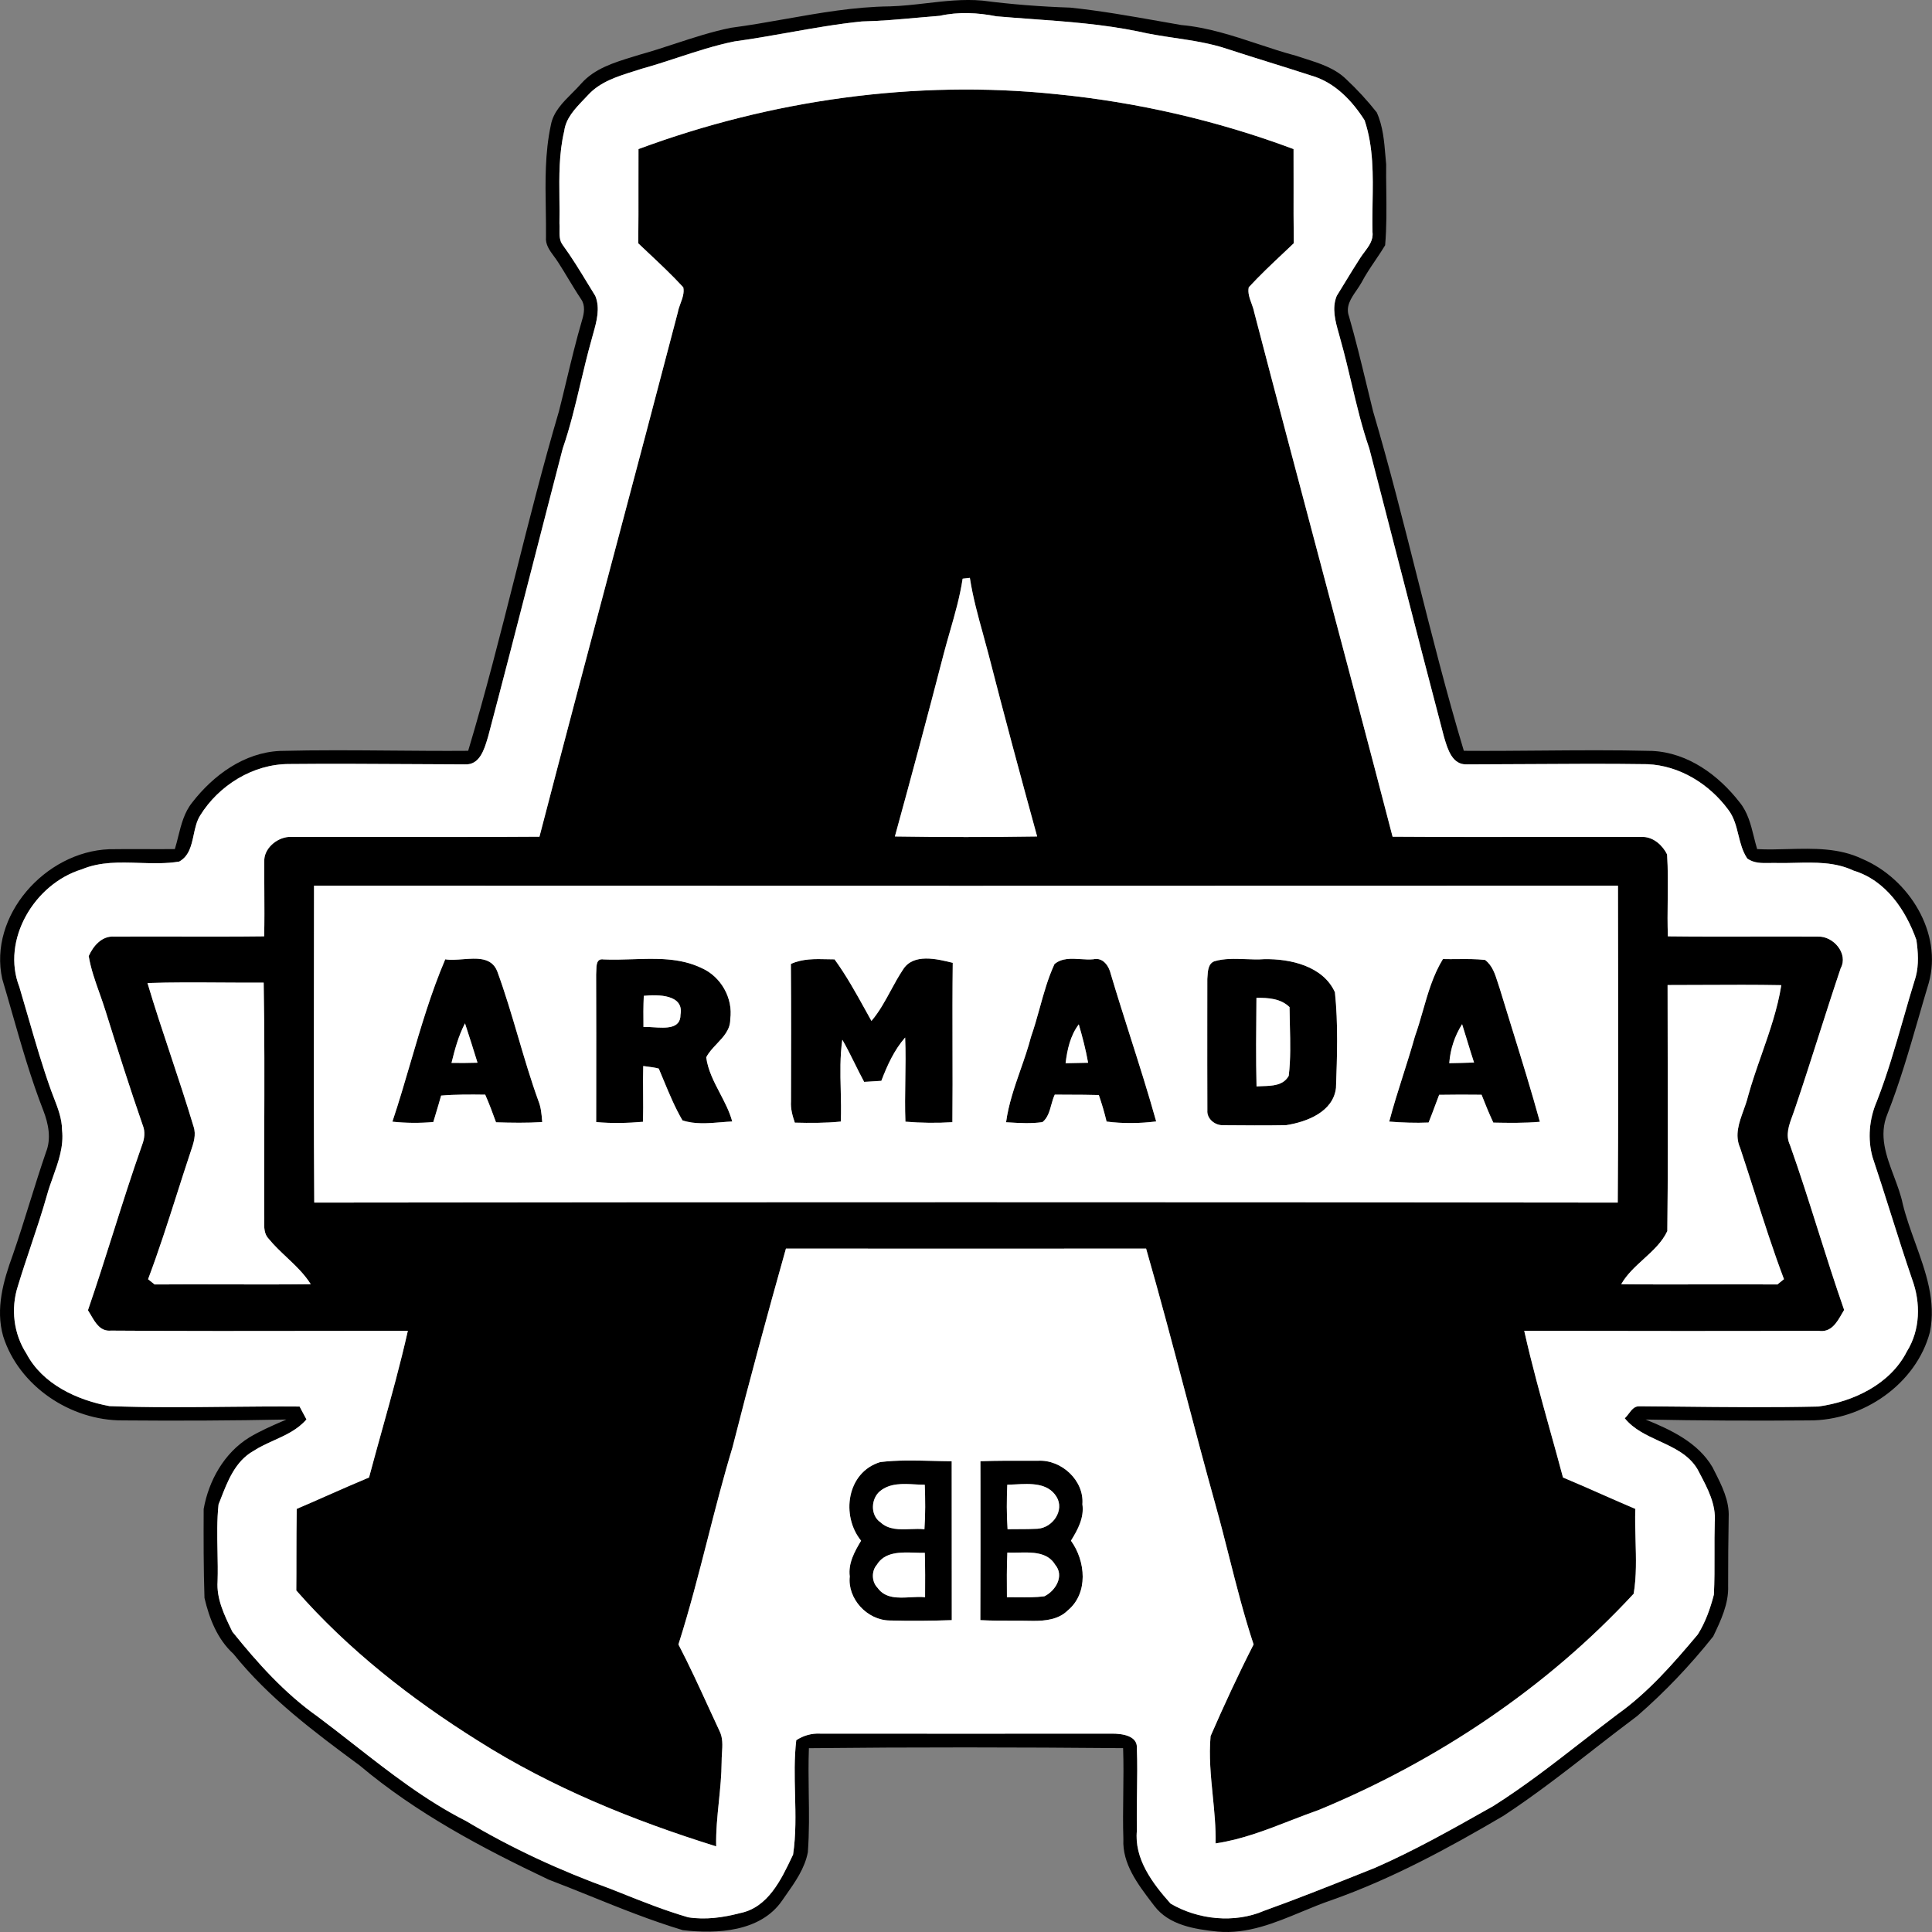 <svg width="50" height="50" viewBox="0 0 50 50" fill="none" xmlns="http://www.w3.org/2000/svg">
<rect x="0" y="0" width="50" height="50" fill="#808080" stroke="none"/>
<path fill-rule="evenodd" clip-rule="evenodd" d="M23.969 0.084C23.655 0.12 23.342 0.156 23.027 0.165C22.114 0.175 21.218 0.334 20.323 0.492C19.854 0.575 19.386 0.658 18.916 0.719C18.426 0.818 17.952 0.973 17.479 1.128C17.174 1.228 16.87 1.328 16.562 1.413C16.504 1.431 16.445 1.449 16.387 1.467L16.387 1.467C15.897 1.617 15.387 1.772 15.041 2.164C14.968 2.248 14.886 2.33 14.803 2.413C14.563 2.653 14.318 2.898 14.256 3.237C14.101 3.958 14.113 4.693 14.125 5.426V5.426C14.129 5.661 14.132 5.896 14.13 6.13C14.11 6.328 14.225 6.483 14.338 6.635L14.338 6.635C14.377 6.688 14.415 6.74 14.448 6.793C14.538 6.932 14.624 7.074 14.709 7.216C14.817 7.394 14.925 7.573 15.041 7.746C15.151 7.905 15.118 8.108 15.065 8.28C14.911 8.804 14.784 9.335 14.656 9.866C14.594 10.126 14.531 10.386 14.465 10.645C14.05 12.054 13.69 13.479 13.331 14.904L13.331 14.904C12.948 16.419 12.566 17.934 12.116 19.431C11.46 19.436 10.804 19.431 10.147 19.425H10.147H10.147H10.146H10.146H10.146H10.146H10.146H10.146C9.178 19.417 8.211 19.409 7.244 19.434C6.315 19.477 5.521 20.064 4.976 20.766C4.769 21.022 4.69 21.337 4.612 21.65C4.585 21.759 4.558 21.868 4.525 21.974C4.265 21.977 4.004 21.976 3.744 21.975H3.743C3.437 21.974 3.13 21.973 2.823 21.978C1.162 22.045 -0.302 23.706 0.058 25.335C0.143 25.62 0.225 25.907 0.307 26.194C0.553 27.054 0.799 27.914 1.125 28.75C1.254 29.087 1.33 29.468 1.191 29.816C1.043 30.247 0.907 30.682 0.771 31.117L0.771 31.117L0.771 31.117C0.63 31.571 0.488 32.025 0.332 32.475C0.087 33.145 -0.12 33.87 0.081 34.579C0.485 35.865 1.82 36.77 3.182 36.76C4.591 36.772 6.002 36.766 7.412 36.737L7.33 36.773C7.029 36.903 6.728 37.035 6.448 37.203C5.797 37.607 5.4 38.324 5.271 39.053C5.268 39.819 5.267 40.587 5.292 41.354C5.416 41.887 5.624 42.421 6.041 42.802C6.956 43.943 8.137 44.826 9.311 45.692C10.77 46.921 12.473 47.826 14.196 48.643C14.555 48.78 14.911 48.923 15.268 49.067L15.268 49.067L15.268 49.067C16.059 49.387 16.852 49.706 17.67 49.952C18.561 50.057 19.684 49.993 20.238 49.191C20.27 49.144 20.303 49.097 20.336 49.05L20.337 49.049L20.338 49.048C20.58 48.704 20.828 48.352 20.907 47.936C20.945 47.425 20.938 46.914 20.93 46.403C20.925 46.016 20.92 45.63 20.934 45.243C23.643 45.214 26.356 45.218 29.066 45.242C29.08 45.638 29.075 46.034 29.07 46.43V46.431C29.065 46.82 29.06 47.21 29.073 47.6C29.042 48.232 29.445 48.761 29.813 49.245L29.872 49.322C30.252 49.826 30.92 49.928 31.512 49.99C32.285 50.059 32.992 49.765 33.693 49.474C33.949 49.368 34.204 49.262 34.461 49.175C36.026 48.622 37.485 47.831 38.908 46.994C39.714 46.465 40.473 45.875 41.233 45.284L41.233 45.283L41.233 45.283C41.61 44.99 41.988 44.696 42.371 44.41C43.089 43.786 43.747 43.093 44.337 42.351C44.534 41.942 44.741 41.506 44.724 41.043C44.723 40.452 44.728 39.86 44.738 39.27C44.76 38.839 44.56 38.446 44.369 38.07C44.352 38.036 44.335 38.003 44.318 37.969C43.945 37.335 43.251 37.006 42.588 36.737C43.999 36.766 45.409 36.772 46.819 36.76C48.214 36.77 49.593 35.815 49.946 34.475C50.11 33.671 49.837 32.915 49.566 32.162L49.566 32.162C49.446 31.829 49.326 31.497 49.244 31.162C49.195 30.923 49.105 30.685 49.016 30.446C48.817 29.916 48.617 29.382 48.846 28.831C49.167 28.017 49.409 27.178 49.652 26.34C49.739 26.039 49.826 25.738 49.916 25.439C50.278 24.148 49.408 22.743 48.196 22.229C47.593 21.94 46.933 21.957 46.276 21.974H46.276H46.276H46.276H46.276H46.276H46.276H46.276H46.276C46.007 21.982 45.739 21.989 45.475 21.975C45.443 21.869 45.416 21.761 45.389 21.652L45.389 21.652C45.311 21.339 45.232 21.022 45.023 20.766C44.479 20.064 43.686 19.477 42.757 19.434C41.79 19.409 40.823 19.417 39.855 19.425H39.855H39.855H39.855H39.855H39.855H39.855H39.855H39.854C39.198 19.431 38.541 19.436 37.884 19.431C37.434 17.933 37.052 16.417 36.669 14.901C36.31 13.477 35.951 12.053 35.535 10.644C35.476 10.405 35.418 10.165 35.36 9.926L35.36 9.926L35.36 9.926L35.36 9.926L35.36 9.925L35.36 9.925L35.36 9.925L35.36 9.925L35.36 9.925L35.36 9.925C35.219 9.345 35.079 8.765 34.913 8.191C34.817 7.934 34.964 7.72 35.107 7.513C35.153 7.445 35.2 7.378 35.237 7.31C35.343 7.108 35.471 6.919 35.599 6.73C35.684 6.604 35.769 6.478 35.847 6.348C35.888 5.877 35.882 5.403 35.877 4.929V4.929V4.929V4.929V4.929V4.929V4.929V4.929V4.929V4.929V4.929V4.929V4.928V4.928V4.928V4.928V4.928C35.874 4.703 35.871 4.477 35.874 4.252C35.867 4.182 35.861 4.111 35.855 4.04L35.855 4.039V4.039C35.823 3.654 35.79 3.262 35.63 2.909C35.388 2.603 35.123 2.315 34.837 2.048C34.545 1.763 34.15 1.638 33.764 1.515L33.764 1.515L33.764 1.515C33.688 1.491 33.612 1.467 33.538 1.442C33.206 1.354 32.879 1.246 32.552 1.137C31.904 0.923 31.256 0.709 30.572 0.648C30.388 0.616 30.205 0.584 30.021 0.551C29.249 0.415 28.478 0.278 27.698 0.197C26.936 0.172 26.174 0.113 25.419 0.015C24.933 -0.028 24.451 0.028 23.969 0.084ZM23.736 0.459L23.736 0.459C23.932 0.442 24.127 0.424 24.323 0.409C24.805 0.301 25.305 0.327 25.787 0.422C26.089 0.448 26.391 0.47 26.692 0.492C27.621 0.559 28.548 0.627 29.462 0.815C29.769 0.887 30.081 0.933 30.392 0.98C30.854 1.049 31.315 1.117 31.759 1.266C32.121 1.385 32.485 1.498 32.849 1.612L32.849 1.612C33.212 1.725 33.576 1.839 33.938 1.957C34.542 2.128 34.995 2.608 35.316 3.114C35.547 3.804 35.534 4.531 35.522 5.252C35.518 5.505 35.514 5.757 35.52 6.007C35.546 6.21 35.428 6.368 35.312 6.523C35.274 6.573 35.236 6.623 35.204 6.674C35.071 6.879 34.943 7.089 34.815 7.298C34.742 7.419 34.668 7.539 34.593 7.659C34.464 7.977 34.559 8.316 34.65 8.637L34.65 8.637L34.65 8.637C34.665 8.693 34.681 8.748 34.695 8.802C34.799 9.17 34.887 9.541 34.975 9.912L34.975 9.912L34.975 9.912C35.11 10.482 35.245 11.053 35.437 11.608C35.707 12.643 35.974 13.68 36.24 14.716L36.24 14.717L36.241 14.717L36.241 14.717L36.241 14.717L36.241 14.717L36.241 14.718L36.241 14.718L36.241 14.719L36.242 14.72C36.613 16.166 36.985 17.613 37.367 19.057L37.38 19.102C37.467 19.394 37.587 19.798 37.962 19.782C38.488 19.781 39.015 19.778 39.542 19.775H39.542C40.571 19.768 41.601 19.762 42.63 19.777C43.471 19.811 44.24 20.295 44.724 20.952C44.875 21.145 44.932 21.378 44.99 21.61C45.043 21.823 45.095 22.035 45.219 22.218C45.388 22.342 45.594 22.338 45.797 22.335C45.856 22.333 45.916 22.332 45.974 22.334C46.134 22.338 46.296 22.334 46.459 22.33C46.974 22.318 47.495 22.306 47.969 22.531C48.807 22.784 49.321 23.553 49.596 24.326C49.641 24.64 49.661 24.967 49.58 25.277C49.467 25.638 49.362 26.002 49.258 26.366C49.05 27.087 48.843 27.808 48.57 28.508C48.375 28.959 48.329 29.478 48.462 29.951C48.624 30.432 48.777 30.915 48.93 31.398L48.93 31.398C49.112 31.973 49.294 32.547 49.489 33.117C49.711 33.72 49.697 34.42 49.349 34.976C48.924 35.819 47.971 36.276 47.057 36.401C45.854 36.428 44.65 36.416 43.447 36.403L43.447 36.403L43.446 36.403L43.445 36.403L43.444 36.403L43.443 36.403L43.443 36.403C43.101 36.4 42.759 36.396 42.417 36.394C42.296 36.394 42.224 36.489 42.154 36.582C42.12 36.627 42.086 36.671 42.048 36.704C42.278 36.989 42.612 37.143 42.944 37.296C43.325 37.472 43.705 37.647 43.928 38.018C43.947 38.053 43.965 38.089 43.984 38.124C44.193 38.519 44.413 38.933 44.378 39.39C44.369 39.666 44.37 39.941 44.371 40.217C44.372 40.569 44.373 40.92 44.355 41.27C44.263 41.627 44.136 41.986 43.939 42.299C43.308 43.051 42.655 43.802 41.846 44.376C41.547 44.602 41.251 44.832 40.955 45.062L40.955 45.062C40.202 45.648 39.449 46.233 38.64 46.744L38.506 46.819C37.551 47.358 36.595 47.897 35.588 48.338L35.207 48.49L35.207 48.49C34.38 48.82 33.554 49.149 32.717 49.45C31.949 49.782 31.005 49.683 30.295 49.265C29.827 48.743 29.346 48.103 29.423 47.369C29.416 47.045 29.421 46.72 29.425 46.396C29.431 46.014 29.437 45.631 29.422 45.249C29.447 44.913 29.029 44.866 28.777 44.866C26.259 44.869 23.742 44.868 21.224 44.866C21.006 44.855 20.787 44.916 20.607 45.037C20.553 45.502 20.564 45.973 20.576 46.443C20.589 46.964 20.601 47.483 20.525 47.996L20.5 48.049C20.217 48.646 19.873 49.371 19.149 49.512C18.714 49.626 18.259 49.69 17.811 49.62C17.211 49.446 16.63 49.214 16.051 48.983L16.051 48.983L16.049 48.982L16.047 48.981C15.965 48.949 15.883 48.916 15.802 48.884C14.502 48.414 13.242 47.834 12.06 47.127C11.009 46.594 10.085 45.872 9.163 45.151L9.163 45.151L9.163 45.151L9.163 45.151C8.851 44.907 8.539 44.663 8.222 44.426C7.366 43.822 6.662 43.036 6.013 42.228L5.995 42.192C5.803 41.794 5.6 41.373 5.631 40.922C5.64 40.664 5.634 40.405 5.629 40.145C5.621 39.741 5.613 39.336 5.656 38.934C5.674 38.89 5.691 38.845 5.709 38.8C5.891 38.328 6.088 37.819 6.553 37.554C6.719 37.446 6.903 37.362 7.086 37.279L7.086 37.279C7.397 37.138 7.706 36.997 7.931 36.734L7.842 36.568L7.753 36.401C7.132 36.396 6.512 36.402 5.891 36.408L5.89 36.408H5.89H5.89H5.89H5.89H5.89H5.89H5.89H5.89C4.87 36.419 3.851 36.429 2.833 36.39C1.983 36.232 1.098 35.818 0.685 35.033C0.35 34.518 0.275 33.864 0.462 33.285C0.567 32.937 0.683 32.591 0.799 32.245L0.799 32.245C0.945 31.808 1.091 31.372 1.215 30.93C1.259 30.771 1.315 30.615 1.372 30.457C1.512 30.063 1.654 29.667 1.606 29.243C1.604 28.953 1.5 28.685 1.397 28.418L1.397 28.418C1.374 28.359 1.351 28.299 1.329 28.24C1.102 27.613 0.918 26.974 0.733 26.335C0.656 26.07 0.58 25.806 0.501 25.542C0.026 24.329 0.888 22.873 2.118 22.498C2.592 22.299 3.1 22.315 3.609 22.332C3.955 22.343 4.302 22.354 4.639 22.297C4.895 22.154 4.954 21.88 5.013 21.604C5.051 21.426 5.089 21.248 5.181 21.103C5.661 20.328 6.546 19.772 7.483 19.773C8.518 19.763 9.553 19.769 10.588 19.775H10.588H10.588H10.589H10.589H10.589H10.589H10.589H10.589H10.59H10.59H10.59H10.59H10.591H10.591H10.591H10.591C11.074 19.778 11.556 19.781 12.039 19.782C12.411 19.799 12.531 19.4 12.618 19.108L12.634 19.057C13.021 17.594 13.398 16.128 13.775 14.662C14.037 13.644 14.298 12.626 14.563 11.609C14.754 11.054 14.89 10.484 15.025 9.914L15.025 9.914L15.025 9.914L15.025 9.914L15.025 9.914L15.025 9.914L15.025 9.914L15.025 9.914L15.025 9.914C15.114 9.542 15.202 9.17 15.306 8.802C15.32 8.749 15.335 8.694 15.35 8.639C15.441 8.317 15.536 7.978 15.407 7.659C15.339 7.549 15.271 7.439 15.204 7.328L15.204 7.328C15 6.994 14.796 6.66 14.566 6.343C14.476 6.228 14.478 6.084 14.481 5.942C14.482 5.888 14.483 5.834 14.478 5.782C14.483 5.57 14.48 5.357 14.478 5.144V5.144C14.471 4.557 14.465 3.968 14.601 3.393C14.644 3.061 14.879 2.816 15.104 2.58L15.104 2.58C15.143 2.539 15.182 2.498 15.22 2.458C15.533 2.116 15.981 1.976 16.415 1.84L16.416 1.84C16.48 1.82 16.545 1.8 16.609 1.779C16.92 1.693 17.227 1.593 17.534 1.492C18.019 1.333 18.504 1.174 19.005 1.072C19.475 1.008 19.942 0.926 20.409 0.843C21.039 0.731 21.669 0.619 22.306 0.555C22.784 0.545 23.26 0.502 23.736 0.459ZM27.335 2.437C23.685 2.058 19.953 2.587 16.524 3.858C16.522 4.17 16.523 4.483 16.523 4.796C16.524 5.296 16.524 5.796 16.518 6.297C16.602 6.376 16.686 6.455 16.77 6.535C17.081 6.828 17.393 7.121 17.683 7.435C17.713 7.575 17.663 7.712 17.613 7.849C17.584 7.927 17.556 8.004 17.542 8.082C16.994 10.179 16.438 12.273 15.882 14.368L15.882 14.368L15.882 14.369L15.882 14.37C15.237 16.797 14.593 19.224 13.961 21.654C12.595 21.663 11.23 21.662 9.864 21.66H9.864H9.864H9.864H9.864H9.864H9.864H9.864H9.863C9.066 21.659 8.269 21.658 7.472 21.66C7.155 21.682 6.821 21.969 6.84 22.299C6.838 22.557 6.839 22.815 6.841 23.073C6.843 23.459 6.846 23.846 6.836 24.232C6.109 24.241 5.381 24.239 4.653 24.238H4.653H4.653H4.653H4.653H4.653H4.653H4.653H4.653C4.087 24.237 3.521 24.236 2.955 24.239C2.638 24.215 2.411 24.483 2.296 24.743C2.35 25.071 2.462 25.385 2.573 25.699C2.627 25.851 2.681 26.003 2.729 26.156C3.038 27.147 3.353 28.137 3.693 29.12C3.762 29.285 3.741 29.468 3.677 29.632C3.41 30.386 3.169 31.148 2.927 31.91L2.927 31.91C2.716 32.578 2.504 33.246 2.276 33.909C2.302 33.949 2.328 33.993 2.353 34.037L2.354 34.037L2.354 34.037C2.472 34.241 2.601 34.463 2.875 34.436C4.73 34.45 6.586 34.447 8.442 34.444C9.146 34.442 9.851 34.441 10.555 34.441C10.362 35.302 10.125 36.154 9.888 37.007C9.774 37.417 9.66 37.827 9.551 38.237C9.194 38.386 8.84 38.542 8.487 38.698L8.487 38.698L8.486 38.698L8.486 38.698L8.486 38.698L8.486 38.698L8.486 38.698L8.486 38.698L8.486 38.698L8.486 38.698L8.486 38.698L8.486 38.698C8.218 38.817 7.949 38.935 7.679 39.05C7.672 39.468 7.672 39.885 7.671 40.301C7.671 40.588 7.671 40.875 7.668 41.161C9.007 42.689 10.64 43.968 12.371 45.051C14.274 46.258 16.38 47.113 18.534 47.784C18.526 47.393 18.565 47.006 18.604 46.619C18.639 46.281 18.673 45.943 18.675 45.603C18.674 45.528 18.68 45.451 18.685 45.374C18.698 45.173 18.712 44.971 18.616 44.787C18.523 44.59 18.432 44.391 18.341 44.192C18.089 43.643 17.837 43.094 17.558 42.558C17.845 41.657 18.079 40.742 18.314 39.826L18.314 39.826C18.517 39.032 18.72 38.239 18.958 37.454C19.394 35.734 19.859 34.021 20.34 32.313C23.446 32.316 26.554 32.316 29.661 32.313C30.015 33.543 30.342 34.779 30.669 36.016L30.669 36.016C30.925 36.988 31.182 37.959 31.452 38.928C31.577 39.375 31.692 39.825 31.806 40.275L31.806 40.275C32 41.041 32.194 41.807 32.443 42.558C32.046 43.336 31.679 44.13 31.33 44.93C31.284 45.446 31.335 45.959 31.386 46.474C31.427 46.884 31.468 47.295 31.459 47.707C32.132 47.609 32.766 47.362 33.398 47.116L33.398 47.116L33.398 47.116C33.642 47.022 33.885 46.927 34.131 46.841C37.207 45.568 40.034 43.674 42.279 41.246C42.355 40.799 42.341 40.326 42.328 39.855V39.855V39.855V39.855V39.855V39.854V39.854V39.854V39.854C42.32 39.584 42.313 39.315 42.322 39.05C42.05 38.935 41.78 38.816 41.51 38.697L41.51 38.697L41.51 38.696L41.51 38.696L41.51 38.696L41.51 38.696L41.509 38.696L41.509 38.696L41.508 38.696C41.156 38.54 40.804 38.385 40.45 38.237C40.342 37.83 40.228 37.423 40.115 37.017C39.877 36.161 39.64 35.305 39.447 34.441L39.953 34.442C42.322 34.446 44.691 34.45 47.06 34.441C47.385 34.493 47.534 34.233 47.67 33.996C47.689 33.964 47.708 33.931 47.726 33.901C47.486 33.216 47.268 32.525 47.049 31.834C46.816 31.097 46.583 30.36 46.324 29.632C46.202 29.375 46.299 29.115 46.392 28.864L46.392 28.864C46.417 28.797 46.441 28.73 46.461 28.665C46.671 28.048 46.869 27.428 47.067 26.807L47.068 26.806C47.254 26.223 47.441 25.639 47.636 25.058C47.842 24.683 47.448 24.221 47.046 24.239C46.48 24.236 45.913 24.237 45.347 24.238C44.62 24.239 43.892 24.241 43.164 24.232C43.153 23.916 43.156 23.6 43.16 23.283V23.283V23.283V23.283V23.283V23.283V23.283V23.283V23.283V23.282C43.164 22.892 43.169 22.501 43.144 22.112C43.029 21.88 42.799 21.669 42.527 21.66C41.731 21.658 40.934 21.659 40.137 21.66C38.771 21.662 37.406 21.663 36.04 21.654C35.418 19.261 34.783 16.872 34.149 14.483L34.148 14.479L34.148 14.478L34.148 14.478L34.147 14.477L34.147 14.476L34.147 14.476L34.147 14.475L34.147 14.474L34.146 14.473C33.581 12.344 33.015 10.214 32.459 8.082C32.444 8.005 32.417 7.929 32.389 7.853C32.339 7.715 32.288 7.577 32.317 7.435C32.603 7.125 32.911 6.835 33.218 6.546L33.218 6.546L33.219 6.545L33.219 6.545L33.219 6.545L33.219 6.545C33.307 6.462 33.395 6.379 33.483 6.295C33.476 5.796 33.477 5.296 33.478 4.796C33.478 4.483 33.478 4.17 33.477 3.858C31.505 3.121 29.434 2.644 27.335 2.437ZM24.583 16.347C24.713 15.894 24.843 15.442 24.913 14.976C24.96 14.97 25.053 14.96 25.1 14.955C25.178 15.46 25.314 15.953 25.451 16.446L25.451 16.446L25.451 16.446C25.494 16.605 25.538 16.764 25.58 16.923C25.985 18.502 26.409 20.076 26.841 21.648C25.615 21.667 24.386 21.667 23.159 21.648C23.592 20.076 24.015 18.5 24.423 16.922C24.473 16.73 24.528 16.539 24.583 16.348L24.583 16.348L24.583 16.348L24.583 16.348L24.583 16.348L24.583 16.348L24.583 16.348L24.583 16.348L24.583 16.347ZM8.125 25.03V25.029V25.029V25.029V25.029V25.029V25.028V25.028V25.028C8.126 24.326 8.127 23.623 8.127 22.921C19.376 22.926 30.625 22.926 41.873 22.921C41.874 23.624 41.875 24.326 41.876 25.028V25.029V25.029V25.029V25.029V25.029V25.03V25.03V25.03C41.879 27.061 41.882 29.092 41.867 31.123C30.623 31.109 19.377 31.109 8.133 31.123C8.119 29.092 8.122 27.061 8.125 25.03V25.03V25.03V25.03V25.03V25.03V25.03V25.03V25.03ZM4.416 27.307C4.21 26.687 4.003 26.067 3.817 25.441C4.444 25.42 5.07 25.424 5.697 25.428H5.697H5.697H5.697H5.698H5.698H5.698H5.698H5.698C6.074 25.43 6.449 25.433 6.824 25.43C6.847 26.73 6.843 28.031 6.839 29.332C6.837 30.033 6.835 30.734 6.837 31.435C6.841 31.486 6.839 31.54 6.838 31.594C6.835 31.763 6.831 31.936 6.959 32.066C7.098 32.235 7.259 32.386 7.419 32.538L7.419 32.538C7.647 32.753 7.875 32.968 8.042 33.235C7.31 33.244 6.578 33.242 5.846 33.24C5.231 33.239 4.616 33.237 4.002 33.242C3.96 33.208 3.875 33.14 3.832 33.106C4.105 32.383 4.34 31.648 4.575 30.913L4.575 30.913L4.575 30.913C4.684 30.571 4.794 30.229 4.907 29.888C4.918 29.855 4.929 29.821 4.941 29.787C5.01 29.582 5.082 29.369 5.01 29.156C4.824 28.536 4.62 27.922 4.416 27.307L4.416 27.307L4.416 27.307L4.416 27.307L4.416 27.307L4.416 27.307L4.416 27.307L4.416 27.307ZM43.16 27.498C43.159 26.829 43.157 26.161 43.157 25.493C43.461 25.493 43.765 25.491 44.069 25.49C44.746 25.487 45.423 25.483 46.1 25.496C46.002 26.113 45.795 26.705 45.588 27.297C45.464 27.651 45.34 28.006 45.24 28.366C45.211 28.489 45.166 28.613 45.121 28.738L45.121 28.738L45.121 28.738L45.121 28.738L45.121 28.738L45.121 28.738L45.121 28.738L45.121 28.738L45.121 28.738C45.006 29.056 44.889 29.378 45.033 29.703C45.16 30.084 45.282 30.466 45.405 30.849L45.405 30.849L45.405 30.849L45.405 30.849L45.405 30.849L45.405 30.85L45.405 30.85L45.405 30.85L45.405 30.85L45.405 30.85L45.405 30.85L45.405 30.85L45.405 30.85L45.405 30.85L45.405 30.85L45.405 30.85L45.405 30.85C45.647 31.606 45.889 32.362 46.169 33.105C46.144 33.125 46.106 33.156 46.071 33.184L45.999 33.242C45.384 33.237 44.77 33.239 44.155 33.24C43.422 33.242 42.69 33.244 41.957 33.235C42.101 32.982 42.319 32.783 42.536 32.585C42.776 32.366 43.015 32.148 43.15 31.86C43.167 30.407 43.164 28.953 43.16 27.498V27.498V27.498V27.498V27.498V27.498V27.498V27.498V27.498ZM10.627 27.49L10.627 27.49C10.891 26.59 11.155 25.69 11.523 24.827C11.658 24.85 11.816 24.837 11.977 24.825C12.341 24.797 12.719 24.768 12.867 25.133C13.073 25.694 13.242 26.267 13.411 26.84L13.411 26.84L13.411 26.84L13.411 26.84L13.411 26.84L13.411 26.84L13.411 26.84L13.411 26.84C13.575 27.398 13.74 27.957 13.939 28.505C14.001 28.661 14.015 28.829 14.029 28.995L14.032 29.039C13.634 29.064 13.235 29.058 12.837 29.045C12.75 28.805 12.661 28.564 12.557 28.33C12.177 28.325 11.796 28.322 11.416 28.354C11.371 28.517 11.322 28.679 11.273 28.841L11.273 28.841C11.253 28.906 11.233 28.972 11.214 29.038C10.861 29.069 10.506 29.066 10.155 29.029C10.325 28.521 10.476 28.006 10.627 27.49ZM11.685 27.508C11.908 27.511 12.133 27.51 12.358 27.503C12.252 27.162 12.146 26.822 12.034 26.484C11.866 26.806 11.771 27.157 11.685 27.508ZM15.432 25.123C15.432 25.16 15.431 25.195 15.428 25.222C15.432 26.24 15.431 27.257 15.43 28.275V28.275L15.429 29.039C15.833 29.076 16.238 29.066 16.641 29.032C16.648 28.787 16.646 28.542 16.644 28.298V28.298V28.298V28.298V28.297V28.297V28.297C16.642 28.061 16.64 27.825 16.647 27.589C16.67 27.592 16.694 27.595 16.718 27.598L16.738 27.601C16.842 27.614 16.947 27.627 17.048 27.655C17.093 27.759 17.136 27.863 17.179 27.966L17.179 27.966L17.179 27.966L17.179 27.966L17.179 27.967L17.179 27.967L17.179 27.967C17.325 28.317 17.47 28.667 17.662 28.995C17.978 29.101 18.324 29.072 18.662 29.044C18.759 29.036 18.855 29.028 18.95 29.024C18.881 28.769 18.757 28.532 18.634 28.296C18.477 27.996 18.321 27.696 18.277 27.364C18.342 27.236 18.447 27.125 18.552 27.014C18.727 26.829 18.903 26.643 18.899 26.375C18.975 25.837 18.66 25.271 18.153 25.051C17.596 24.784 16.98 24.805 16.37 24.825C16.118 24.833 15.866 24.842 15.62 24.83C15.438 24.8 15.435 24.98 15.432 25.123ZM16.653 26.579C16.649 26.309 16.649 26.04 16.661 25.772C17.023 25.735 17.709 25.733 17.611 26.261C17.614 26.631 17.232 26.606 16.911 26.586C16.816 26.579 16.726 26.574 16.653 26.579ZM20.468 24.947C20.768 24.809 21.095 24.817 21.418 24.825C21.478 24.826 21.538 24.828 21.598 24.828C21.902 25.246 22.152 25.698 22.401 26.148L22.401 26.148C22.452 26.239 22.502 26.331 22.553 26.422C22.757 26.182 22.905 25.908 23.054 25.634L23.054 25.634C23.153 25.451 23.253 25.268 23.369 25.095C23.634 24.665 24.246 24.816 24.657 24.918C24.648 25.637 24.649 26.356 24.651 27.075C24.653 27.731 24.654 28.387 24.648 29.042C24.242 29.068 23.836 29.062 23.432 29.029C23.418 28.674 23.424 28.319 23.429 27.963V27.963C23.435 27.592 23.441 27.221 23.425 26.851C23.14 27.177 22.962 27.572 22.809 27.972C22.691 27.981 22.572 27.987 22.453 27.994L22.364 27.999C22.277 27.84 22.198 27.679 22.118 27.517C22.016 27.312 21.915 27.107 21.799 26.908C21.737 27.338 21.747 27.773 21.758 28.207C21.764 28.48 21.771 28.753 21.759 29.026C21.364 29.066 20.966 29.064 20.57 29.054C20.509 28.876 20.458 28.693 20.471 28.505C20.474 27.319 20.477 26.132 20.468 24.947ZM27.97 24.822C27.725 24.807 27.478 24.791 27.289 24.951C27.121 25.316 27.014 25.703 26.907 26.09L26.907 26.09C26.837 26.34 26.768 26.59 26.682 26.834C26.607 27.122 26.509 27.405 26.41 27.687C26.255 28.132 26.1 28.577 26.037 29.044L26.094 29.047H26.094C26.388 29.065 26.686 29.083 26.98 29.04C27.115 28.93 27.162 28.759 27.209 28.588C27.234 28.499 27.259 28.409 27.297 28.329C27.423 28.33 27.55 28.331 27.677 28.331C27.93 28.332 28.184 28.332 28.438 28.34C28.515 28.566 28.584 28.794 28.638 29.026C29.063 29.081 29.496 29.075 29.922 29.023C29.715 28.283 29.482 27.551 29.249 26.819C29.079 26.285 28.909 25.751 28.749 25.214C28.701 25.003 28.548 24.768 28.294 24.826C28.19 24.836 28.08 24.829 27.97 24.822ZM28.16 27.504C27.966 27.509 27.771 27.514 27.578 27.516C27.62 27.162 27.699 26.801 27.919 26.51C28.014 26.838 28.101 27.168 28.16 27.504ZM31.427 24.878C31.683 24.802 31.956 24.812 32.23 24.822C32.393 24.829 32.557 24.835 32.717 24.823C33.4 24.81 34.244 25.004 34.548 25.68C34.633 26.5 34.605 27.332 34.575 28.156C34.504 28.771 33.831 29.034 33.286 29.119C32.742 29.129 32.197 29.124 31.653 29.12C31.442 29.128 31.23 28.953 31.246 28.739C31.243 27.944 31.244 27.15 31.244 26.356C31.245 26.015 31.245 25.675 31.245 25.335C31.246 25.317 31.247 25.299 31.249 25.28L31.249 25.279C31.258 25.128 31.269 24.938 31.427 24.878ZM32.517 25.824L32.516 25.924C32.509 26.654 32.502 27.385 32.519 28.116C32.569 28.112 32.62 28.111 32.672 28.109C32.933 28.101 33.214 28.092 33.353 27.842C33.404 27.41 33.393 26.976 33.382 26.542V26.542V26.542V26.542C33.378 26.382 33.374 26.223 33.373 26.064C33.143 25.84 32.823 25.821 32.517 25.824ZM37.727 24.821C37.599 24.822 37.471 24.824 37.343 24.82C37.089 25.234 36.956 25.696 36.824 26.159C36.76 26.383 36.695 26.607 36.617 26.826C36.523 27.16 36.418 27.491 36.313 27.822C36.186 28.222 36.059 28.622 35.953 29.027C36.292 29.053 36.633 29.066 36.972 29.051C37.036 28.893 37.095 28.733 37.155 28.573L37.155 28.573L37.155 28.573C37.185 28.493 37.214 28.413 37.245 28.334C37.611 28.328 37.976 28.327 38.343 28.332C38.438 28.575 38.536 28.816 38.647 29.053C39.049 29.061 39.451 29.067 39.852 29.032C39.632 28.233 39.386 27.44 39.14 26.647L39.14 26.646C39.031 26.293 38.921 25.94 38.814 25.587C38.795 25.533 38.777 25.478 38.76 25.422C38.691 25.206 38.621 24.984 38.433 24.843C38.198 24.817 37.963 24.819 37.727 24.821ZM38.148 27.498C37.933 27.507 37.719 27.511 37.507 27.515C37.533 27.156 37.646 26.812 37.839 26.506C37.883 26.645 37.925 26.784 37.968 26.923C38.027 27.115 38.085 27.307 38.148 27.498ZM22.284 39.873C21.761 39.231 21.91 38.102 22.782 37.838C23.223 37.785 23.67 37.796 24.115 37.807C24.287 37.812 24.459 37.816 24.63 37.817C24.631 38.502 24.631 39.186 24.631 39.871V39.873C24.631 40.558 24.63 41.243 24.632 41.929C24.096 41.948 23.56 41.952 23.024 41.938C22.437 41.93 21.929 41.371 21.991 40.8C21.947 40.457 22.116 40.156 22.284 39.873ZM22.778 38.588C22.537 38.783 22.52 39.215 22.785 39.396C22.999 39.595 23.283 39.584 23.564 39.573C23.687 39.568 23.809 39.564 23.924 39.577C23.951 39.192 23.947 38.808 23.933 38.425C23.852 38.425 23.768 38.42 23.684 38.416C23.366 38.398 23.035 38.38 22.778 38.588ZM22.69 40.5C22.55 40.66 22.559 40.938 22.709 41.09C22.908 41.372 23.241 41.355 23.564 41.337H23.564C23.694 41.33 23.823 41.323 23.941 41.336C23.944 40.952 23.945 40.57 23.934 40.187C23.854 40.189 23.768 40.186 23.68 40.183H23.68C23.307 40.171 22.895 40.158 22.69 40.5ZM26.705 37.804C26.261 37.802 25.817 37.801 25.373 37.816C25.373 37.987 25.374 38.158 25.374 38.33C25.375 39.529 25.376 40.728 25.371 41.929C25.652 41.944 25.934 41.944 26.216 41.944C26.39 41.944 26.564 41.944 26.738 41.948C27.052 41.95 27.398 41.913 27.629 41.681C28.175 41.234 28.096 40.397 27.716 39.873C27.895 39.586 28.062 39.275 28.012 38.929C28.061 38.318 27.473 37.77 26.862 37.804C26.809 37.804 26.757 37.804 26.705 37.804ZM26.076 39.577C26.049 39.192 26.053 38.808 26.068 38.425C26.135 38.424 26.205 38.42 26.277 38.416C26.67 38.395 27.117 38.371 27.342 38.735C27.558 39.088 27.243 39.54 26.85 39.564C26.688 39.573 26.527 39.574 26.366 39.574C26.269 39.574 26.173 39.574 26.076 39.577ZM26.059 41.336C26.056 40.951 26.053 40.565 26.07 40.181C26.157 40.185 26.25 40.183 26.346 40.181C26.711 40.172 27.111 40.163 27.31 40.498C27.55 40.782 27.321 41.171 27.028 41.312C26.801 41.342 26.573 41.339 26.346 41.337C26.25 41.336 26.155 41.335 26.059 41.336Z" fill="black"/>
<path fill-rule="evenodd" clip-rule="evenodd" d="M25.787 0.422C25.305 0.327 24.806 0.301 24.323 0.409C24.127 0.424 23.932 0.442 23.736 0.459C23.26 0.502 22.784 0.545 22.306 0.555C21.669 0.619 21.039 0.731 20.409 0.843C19.942 0.926 19.475 1.008 19.006 1.072C18.504 1.174 18.019 1.333 17.534 1.492L17.534 1.492C17.227 1.593 16.92 1.693 16.609 1.779C16.545 1.8 16.48 1.82 16.416 1.841C15.982 1.976 15.533 2.116 15.22 2.458C15.182 2.498 15.143 2.539 15.104 2.58L15.104 2.58C14.879 2.816 14.644 3.061 14.602 3.393C14.465 3.968 14.472 4.557 14.478 5.144V5.144C14.481 5.357 14.483 5.57 14.479 5.782C14.483 5.834 14.482 5.888 14.481 5.942C14.479 6.084 14.476 6.228 14.566 6.344C14.797 6.66 15.001 6.994 15.204 7.328L15.204 7.328C15.272 7.439 15.339 7.549 15.407 7.659C15.536 7.978 15.441 8.317 15.351 8.639L15.351 8.639C15.335 8.694 15.32 8.749 15.306 8.802C15.202 9.17 15.114 9.542 15.026 9.913L15.026 9.913L15.026 9.913L15.026 9.913L15.025 9.913L15.025 9.913L15.025 9.913L15.025 9.913L15.025 9.913L15.025 9.913L15.025 9.913L15.025 9.914C14.89 10.484 14.755 11.054 14.563 11.609C14.298 12.626 14.037 13.644 13.775 14.662C13.398 16.128 13.021 17.594 12.634 19.057L12.619 19.108C12.531 19.4 12.411 19.799 12.039 19.782C11.557 19.781 11.074 19.778 10.592 19.775H10.592H10.592H10.591H10.591H10.591H10.591H10.591H10.59H10.59H10.59H10.59H10.589C9.554 19.769 8.518 19.763 7.483 19.773C6.546 19.772 5.661 20.328 5.181 21.103C5.089 21.248 5.051 21.426 5.013 21.604C4.954 21.88 4.895 22.154 4.639 22.297C4.303 22.354 3.956 22.343 3.609 22.332C3.101 22.315 2.593 22.299 2.118 22.498C0.888 22.873 0.026 24.329 0.501 25.542C0.58 25.806 0.657 26.07 0.733 26.335L0.733 26.335L0.733 26.335C0.918 26.974 1.103 27.613 1.329 28.24C1.351 28.299 1.374 28.359 1.397 28.418C1.5 28.685 1.604 28.953 1.606 29.243C1.654 29.667 1.513 30.063 1.372 30.457C1.316 30.615 1.259 30.771 1.216 30.93C1.091 31.372 0.945 31.808 0.799 32.245L0.799 32.245L0.799 32.245L0.799 32.245C0.683 32.591 0.568 32.937 0.462 33.286C0.275 33.864 0.35 34.518 0.685 35.033C1.098 35.818 1.983 36.232 2.833 36.39C3.851 36.429 4.87 36.419 5.89 36.408H5.89H5.89H5.89H5.89H5.89H5.89H5.89H5.89H5.89H5.89H5.89H5.89C6.511 36.402 7.132 36.396 7.753 36.401L7.842 36.568L7.931 36.734C7.707 36.997 7.397 37.138 7.086 37.279L7.086 37.279C6.903 37.362 6.719 37.446 6.553 37.554C6.089 37.819 5.892 38.328 5.709 38.8C5.691 38.845 5.674 38.89 5.656 38.934C5.613 39.336 5.621 39.741 5.629 40.145C5.634 40.405 5.64 40.664 5.631 40.922C5.6 41.373 5.803 41.794 5.996 42.192L6.013 42.228C6.662 43.036 7.366 43.822 8.222 44.426C8.539 44.663 8.851 44.907 9.163 45.151L9.163 45.151L9.163 45.151L9.163 45.151C10.085 45.872 11.009 46.594 12.06 47.127C13.242 47.834 14.502 48.414 15.802 48.884L15.922 48.932L16.049 48.982L16.051 48.983C16.63 49.214 17.211 49.446 17.811 49.62C18.26 49.69 18.714 49.626 19.149 49.512C19.873 49.371 20.217 48.646 20.5 48.049L20.525 47.996C20.602 47.484 20.589 46.964 20.576 46.443C20.564 45.973 20.553 45.502 20.607 45.037C20.787 44.916 21.007 44.855 21.224 44.866C23.742 44.868 26.259 44.869 28.777 44.866C29.029 44.866 29.447 44.913 29.422 45.249C29.437 45.631 29.431 46.014 29.426 46.396C29.421 46.72 29.416 47.045 29.424 47.369C29.346 48.103 29.828 48.743 30.295 49.265C31.005 49.683 31.949 49.782 32.717 49.45C33.554 49.149 34.381 48.82 35.207 48.49L35.208 48.49L35.588 48.338C36.595 47.897 37.551 47.358 38.506 46.819L38.64 46.744C39.45 46.233 40.202 45.648 40.955 45.062L40.956 45.062C41.251 44.832 41.547 44.602 41.846 44.376C42.655 43.802 43.308 43.051 43.939 42.299C44.136 41.986 44.263 41.627 44.355 41.27C44.373 40.92 44.372 40.569 44.371 40.217V40.217C44.37 39.941 44.37 39.666 44.378 39.39C44.413 38.933 44.193 38.519 43.984 38.124L43.984 38.124C43.965 38.089 43.947 38.053 43.928 38.018C43.705 37.647 43.325 37.472 42.944 37.296C42.612 37.143 42.278 36.989 42.048 36.704C42.087 36.671 42.12 36.627 42.154 36.582C42.224 36.489 42.296 36.394 42.417 36.394C42.761 36.396 43.104 36.4 43.447 36.403L43.448 36.403C44.651 36.416 45.855 36.428 47.057 36.401C47.971 36.276 48.924 35.819 49.35 34.976C49.697 34.42 49.711 33.72 49.489 33.117C49.294 32.547 49.112 31.973 48.93 31.398L48.93 31.398L48.93 31.398L48.93 31.398L48.93 31.398L48.93 31.398L48.93 31.398L48.93 31.398L48.93 31.398L48.93 31.398L48.93 31.398L48.93 31.398L48.93 31.398C48.777 30.915 48.624 30.432 48.463 29.951C48.329 29.478 48.375 28.959 48.57 28.508C48.843 27.808 49.05 27.087 49.258 26.366C49.362 26.002 49.467 25.638 49.58 25.277C49.662 24.967 49.641 24.64 49.596 24.326C49.321 23.553 48.807 22.784 47.969 22.531C47.495 22.306 46.974 22.318 46.459 22.33C46.296 22.334 46.134 22.338 45.974 22.334C45.916 22.332 45.857 22.333 45.797 22.335H45.797H45.797H45.797H45.797H45.797H45.797H45.797H45.797H45.797H45.797H45.797H45.797C45.594 22.338 45.388 22.342 45.219 22.218C45.096 22.035 45.043 21.823 44.99 21.61C44.933 21.378 44.875 21.145 44.725 20.952C44.24 20.295 43.471 19.811 42.63 19.777C41.601 19.762 40.571 19.768 39.542 19.775C39.015 19.778 38.489 19.781 37.962 19.782C37.587 19.798 37.467 19.394 37.38 19.102L37.367 19.057C36.986 17.613 36.614 16.166 36.242 14.72L36.241 14.719L36.241 14.719L36.241 14.718L36.241 14.718L36.241 14.717L36.241 14.717L36.241 14.717L36.241 14.716L36.24 14.716L36.24 14.715L36.24 14.715L36.24 14.714L36.24 14.714C35.974 13.678 35.707 12.642 35.438 11.608C35.246 11.053 35.11 10.482 34.975 9.912L34.975 9.912C34.887 9.541 34.799 9.17 34.695 8.802C34.681 8.748 34.666 8.693 34.65 8.637L34.65 8.637C34.559 8.316 34.464 7.977 34.594 7.659C34.668 7.54 34.741 7.419 34.815 7.299L34.815 7.298C34.943 7.089 35.071 6.879 35.204 6.674C35.237 6.623 35.274 6.573 35.312 6.523C35.428 6.368 35.546 6.21 35.52 6.007C35.514 5.758 35.518 5.506 35.522 5.253V5.253V5.253V5.253V5.253V5.253V5.253V5.253V5.253V5.253V5.253V5.253V5.252V5.252C35.535 4.53 35.547 3.804 35.316 3.114C34.995 2.608 34.542 2.128 33.938 1.957C33.576 1.839 33.213 1.725 32.849 1.612C32.485 1.498 32.121 1.385 31.759 1.266C31.315 1.117 30.854 1.049 30.393 0.98C30.081 0.933 29.769 0.887 29.462 0.815C28.548 0.627 27.621 0.559 26.693 0.492C26.391 0.47 26.089 0.448 25.787 0.422ZM16.523 4.796C16.523 4.483 16.523 4.17 16.524 3.858C19.953 2.587 23.686 2.058 27.335 2.437C29.434 2.644 31.505 3.121 33.477 3.858C33.478 4.17 33.478 4.483 33.478 4.796C33.477 5.296 33.476 5.796 33.483 6.295C33.395 6.379 33.307 6.462 33.219 6.545L33.218 6.546C32.911 6.835 32.603 7.125 32.318 7.435C32.288 7.577 32.339 7.715 32.389 7.853C32.417 7.929 32.444 8.006 32.459 8.082C33.015 10.214 33.581 12.343 34.146 14.473L34.146 14.473L34.147 14.474L34.147 14.474L34.147 14.475L34.147 14.475L34.147 14.476L34.147 14.476L34.147 14.477L34.148 14.477L34.148 14.478L34.148 14.479L34.148 14.479L34.149 14.482L34.149 14.483L34.149 14.483L34.149 14.484L34.149 14.484L34.15 14.485L34.15 14.485L34.15 14.486L34.15 14.486L34.15 14.487L34.15 14.488L34.15 14.488C34.784 16.876 35.418 19.263 36.04 21.654C37.406 21.663 38.772 21.662 40.137 21.66C40.934 21.659 41.731 21.658 42.528 21.66C42.799 21.669 43.03 21.88 43.144 22.112C43.169 22.501 43.164 22.892 43.16 23.282V23.282V23.282V23.282V23.282V23.283V23.283V23.283V23.283V23.283V23.283V23.283V23.283C43.156 23.599 43.153 23.916 43.165 24.232C43.892 24.241 44.619 24.239 45.346 24.238H45.346H45.346H45.346H45.346H45.346H45.346H45.346H45.346H45.347H45.347H45.347H45.347C45.913 24.237 46.48 24.236 47.046 24.239C47.448 24.221 47.842 24.683 47.637 25.058C47.441 25.638 47.255 26.222 47.068 26.805L47.068 26.805L47.068 26.805L47.068 26.805L47.068 26.805L47.068 26.806L47.068 26.806L47.068 26.806L47.068 26.806L47.068 26.806L47.068 26.806L47.068 26.806L47.068 26.806C46.869 27.427 46.671 28.048 46.462 28.665C46.441 28.73 46.417 28.797 46.392 28.864L46.392 28.864C46.299 29.115 46.202 29.375 46.324 29.632C46.583 30.36 46.816 31.097 47.049 31.834L47.049 31.834L47.049 31.834C47.268 32.525 47.486 33.216 47.726 33.901C47.708 33.931 47.689 33.964 47.67 33.996C47.534 34.233 47.385 34.493 47.06 34.441C44.691 34.45 42.322 34.446 39.953 34.442L39.447 34.441C39.64 35.305 39.878 36.161 40.115 37.017C40.229 37.423 40.342 37.83 40.45 38.237C40.805 38.385 41.156 38.54 41.508 38.696C41.779 38.815 42.05 38.934 42.322 39.05C42.313 39.315 42.32 39.584 42.328 39.854V39.854V39.854V39.854V39.854V39.854V39.854V39.854V39.855V39.855V39.855V39.855V39.855C42.341 40.326 42.355 40.799 42.279 41.246C40.034 43.674 37.207 45.568 34.131 46.841C33.886 46.927 33.642 47.022 33.398 47.116L33.398 47.116C32.766 47.362 32.132 47.609 31.459 47.707C31.468 47.295 31.427 46.884 31.386 46.474C31.335 45.959 31.284 45.446 31.33 44.93C31.679 44.13 32.046 43.336 32.443 42.558C32.195 41.807 32 41.041 31.806 40.276L31.806 40.275C31.692 39.825 31.577 39.375 31.452 38.928C31.182 37.959 30.925 36.988 30.669 36.016L30.669 36.016C30.342 34.779 30.015 33.543 29.661 32.313C26.555 32.316 23.447 32.316 20.34 32.313C19.859 34.021 19.394 35.734 18.958 37.454C18.72 38.239 18.517 39.032 18.314 39.826L18.314 39.826C18.079 40.742 17.845 41.657 17.558 42.558C17.837 43.094 18.089 43.643 18.341 44.192L18.341 44.192C18.432 44.391 18.523 44.59 18.616 44.787C18.712 44.971 18.698 45.173 18.685 45.374C18.68 45.451 18.675 45.528 18.676 45.603C18.673 45.943 18.639 46.281 18.605 46.619C18.565 47.006 18.526 47.393 18.535 47.784C16.38 47.113 14.274 46.258 12.371 45.051C10.64 43.968 9.007 42.689 7.668 41.161C7.671 40.875 7.671 40.588 7.671 40.301C7.672 39.885 7.672 39.468 7.679 39.05C7.949 38.935 8.218 38.817 8.486 38.698C8.84 38.542 9.194 38.386 9.551 38.237C9.66 37.827 9.774 37.417 9.888 37.007L9.888 37.007C10.125 36.154 10.362 35.302 10.555 34.441C9.851 34.441 9.147 34.442 8.442 34.444C6.586 34.447 4.73 34.45 2.875 34.436C2.601 34.463 2.472 34.241 2.354 34.038L2.354 34.037C2.328 33.993 2.302 33.949 2.276 33.909C2.504 33.246 2.716 32.578 2.928 31.91C3.169 31.148 3.411 30.386 3.677 29.632C3.741 29.468 3.762 29.285 3.694 29.12C3.353 28.137 3.039 27.147 2.729 26.156C2.681 26.003 2.628 25.851 2.574 25.699C2.462 25.385 2.35 25.071 2.296 24.743C2.411 24.483 2.638 24.215 2.955 24.239C3.521 24.236 4.087 24.237 4.653 24.238H4.653H4.653H4.653H4.653H4.653H4.653H4.653H4.653H4.653H4.653H4.653H4.653H4.653C5.381 24.239 6.109 24.241 6.836 24.232C6.846 23.846 6.843 23.459 6.841 23.073V23.073C6.84 22.815 6.838 22.557 6.84 22.299C6.821 21.969 7.155 21.682 7.472 21.66C8.27 21.658 9.067 21.659 9.864 21.66H9.864H9.864H9.864H9.864H9.864H9.864H9.864H9.865H9.865H9.865H9.865H9.865C11.231 21.662 12.596 21.663 13.961 21.654C14.593 19.224 15.237 16.798 15.881 14.371L15.881 14.371L15.881 14.371L15.881 14.371L15.881 14.37L15.881 14.37L15.882 14.37L15.882 14.37L15.882 14.37L15.882 14.369L15.882 14.369L15.882 14.368L15.882 14.368L15.882 14.368L15.882 14.367L15.882 14.367L15.882 14.367L15.882 14.367L15.882 14.367L15.882 14.367L15.882 14.367L15.882 14.366L15.883 14.366L15.883 14.366L15.883 14.366C16.439 12.272 16.994 10.178 17.542 8.082C17.556 8.004 17.584 7.927 17.613 7.849L17.613 7.849C17.663 7.712 17.713 7.575 17.683 7.435C17.394 7.121 17.082 6.828 16.77 6.535C16.686 6.455 16.602 6.376 16.518 6.297C16.524 5.796 16.524 5.296 16.523 4.796ZM21.992 40.8C21.947 40.457 22.116 40.156 22.285 39.873C21.761 39.231 21.91 38.102 22.782 37.838C23.223 37.785 23.67 37.796 24.115 37.807C24.287 37.812 24.459 37.816 24.63 37.817C24.632 38.502 24.631 39.187 24.631 39.873C24.631 40.558 24.631 41.243 24.632 41.929C24.097 41.948 23.56 41.952 23.024 41.938C22.438 41.93 21.93 41.371 21.992 40.8ZM25.374 38.331L25.373 37.816C25.817 37.801 26.261 37.802 26.705 37.804L26.862 37.804C27.473 37.77 28.061 38.318 28.012 38.929C28.062 39.275 27.895 39.586 27.716 39.873C28.097 40.397 28.175 41.234 27.629 41.681C27.398 41.912 27.052 41.95 26.739 41.948C26.564 41.944 26.39 41.944 26.216 41.944C25.934 41.944 25.653 41.944 25.371 41.929C25.376 40.729 25.375 39.53 25.374 38.331ZM25.1 14.955C25.053 14.96 24.96 14.97 24.913 14.976C24.843 15.442 24.713 15.894 24.583 16.347L24.583 16.347C24.528 16.539 24.473 16.73 24.423 16.922C24.015 18.5 23.592 20.076 23.16 21.648C24.386 21.667 25.615 21.667 26.841 21.648C26.409 20.076 25.985 18.502 25.58 16.923C25.538 16.765 25.495 16.606 25.451 16.448L25.451 16.448L25.451 16.448L25.451 16.448L25.451 16.448L25.451 16.447L25.451 16.447L25.451 16.447L25.451 16.447L25.451 16.447L25.451 16.447L25.451 16.447L25.451 16.446C25.314 15.953 25.178 15.46 25.1 14.955ZM8.127 22.921C19.376 22.926 30.625 22.926 41.873 22.921C41.874 23.623 41.875 24.325 41.876 25.027V25.027V25.027V25.027V25.028V25.028V25.028V25.028V25.029V25.029V25.029V25.029C41.879 27.06 41.882 29.092 41.867 31.123C30.623 31.109 19.377 31.109 8.133 31.123C8.119 29.092 8.122 27.061 8.125 25.031V25.031V25.03V25.03V25.03V25.03V25.03V25.03V25.03V25.03V25.03V25.03V25.029V25.029V25.029V25.029V25.028V25.028V25.028V25.028V25.027V25.027V25.027C8.126 24.325 8.127 23.623 8.127 22.921ZM10.155 29.029C10.506 29.066 10.861 29.069 11.214 29.038C11.233 28.972 11.253 28.907 11.273 28.842L11.273 28.841L11.273 28.841C11.322 28.679 11.371 28.517 11.416 28.354C11.796 28.322 12.177 28.325 12.557 28.33C12.661 28.564 12.75 28.805 12.837 29.045C13.235 29.058 13.634 29.064 14.033 29.039L14.029 28.995C14.015 28.829 14.001 28.661 13.939 28.505C13.74 27.957 13.575 27.398 13.411 26.84C13.242 26.267 13.073 25.694 12.867 25.133C12.72 24.768 12.342 24.797 11.977 24.825C11.816 24.837 11.658 24.85 11.523 24.827C11.155 25.69 10.891 26.59 10.627 27.49L10.627 27.49C10.476 28.006 10.325 28.521 10.155 29.029ZM15.428 25.222C15.432 26.24 15.431 27.258 15.43 28.276L15.429 29.039C15.833 29.076 16.238 29.066 16.641 29.032C16.648 28.787 16.646 28.543 16.644 28.298V28.298V28.298V28.298V28.298V28.298V28.298V28.298V28.298V28.297V28.297V28.297C16.642 28.061 16.64 27.825 16.647 27.589C16.677 27.593 16.707 27.597 16.738 27.601L16.738 27.601C16.842 27.614 16.947 27.627 17.049 27.655C17.093 27.759 17.136 27.863 17.179 27.967L17.179 27.967C17.325 28.317 17.47 28.667 17.662 28.995C17.978 29.101 18.324 29.072 18.662 29.044C18.759 29.036 18.855 29.028 18.95 29.024C18.881 28.769 18.757 28.532 18.634 28.296L18.634 28.296C18.477 27.996 18.321 27.696 18.277 27.364C18.342 27.236 18.447 27.125 18.552 27.014C18.727 26.829 18.903 26.643 18.899 26.375C18.976 25.837 18.66 25.271 18.153 25.051C17.596 24.784 16.98 24.805 16.37 24.825C16.118 24.833 15.866 24.842 15.62 24.83C15.438 24.8 15.435 24.98 15.432 25.123C15.432 25.16 15.431 25.195 15.428 25.222ZM20.468 24.947C20.477 26.132 20.474 27.319 20.471 28.505C20.458 28.693 20.509 28.876 20.57 29.054C20.966 29.064 21.364 29.066 21.76 29.026C21.771 28.753 21.765 28.48 21.758 28.207C21.747 27.773 21.737 27.338 21.799 26.908C21.915 27.107 22.016 27.312 22.118 27.517C22.198 27.679 22.278 27.84 22.364 27.999L22.453 27.994C22.572 27.987 22.691 27.981 22.809 27.972C22.962 27.572 23.14 27.177 23.425 26.851C23.441 27.221 23.435 27.592 23.429 27.963V27.963C23.424 28.319 23.418 28.674 23.432 29.029C23.836 29.062 24.242 29.068 24.648 29.042C24.654 28.387 24.653 27.731 24.651 27.075C24.65 26.356 24.648 25.637 24.657 24.918C24.246 24.816 23.634 24.665 23.369 25.094C23.253 25.268 23.153 25.451 23.054 25.634C22.905 25.908 22.757 26.182 22.553 26.422C22.502 26.331 22.452 26.239 22.401 26.148L22.401 26.148L22.401 26.148L22.401 26.148L22.401 26.148L22.401 26.148L22.401 26.148L22.401 26.148C22.152 25.698 21.902 25.246 21.598 24.828C21.538 24.828 21.478 24.826 21.418 24.825C21.095 24.817 20.768 24.809 20.468 24.947ZM27.29 24.951C27.121 25.316 27.014 25.703 26.907 26.09L26.907 26.09L26.907 26.09L26.907 26.09L26.907 26.09L26.907 26.09L26.907 26.09L26.907 26.09L26.907 26.09L26.907 26.09L26.907 26.09L26.907 26.09C26.837 26.34 26.768 26.59 26.682 26.834C26.607 27.122 26.509 27.405 26.41 27.687C26.255 28.132 26.1 28.577 26.037 29.044L26.094 29.047H26.094H26.094H26.094H26.094H26.094H26.094H26.094H26.094H26.094H26.094C26.389 29.065 26.686 29.083 26.98 29.04C27.115 28.93 27.163 28.759 27.209 28.588C27.234 28.499 27.259 28.409 27.297 28.329C27.423 28.33 27.55 28.331 27.677 28.331C27.93 28.332 28.184 28.332 28.438 28.34C28.515 28.566 28.584 28.794 28.638 29.026C29.064 29.081 29.496 29.075 29.922 29.023C29.715 28.283 29.482 27.551 29.249 26.819L29.249 26.819C29.079 26.285 28.909 25.751 28.749 25.214C28.701 25.003 28.548 24.768 28.294 24.826C28.19 24.836 28.08 24.829 27.97 24.822H27.97H27.97C27.725 24.806 27.478 24.791 27.29 24.951ZM31.427 24.878C31.269 24.938 31.258 25.128 31.249 25.279L31.249 25.28C31.247 25.299 31.246 25.317 31.245 25.335C31.245 25.675 31.245 26.015 31.244 26.356C31.244 27.15 31.243 27.944 31.246 28.739C31.23 28.953 31.442 29.128 31.653 29.12C32.197 29.124 32.742 29.129 33.286 29.119C33.831 29.034 34.504 28.771 34.575 28.156C34.605 27.332 34.633 26.5 34.548 25.68C34.244 25.004 33.4 24.81 32.717 24.823C32.557 24.835 32.394 24.829 32.23 24.822C31.956 24.812 31.683 24.802 31.427 24.878ZM37.343 24.82C37.089 25.234 36.957 25.696 36.824 26.159C36.76 26.383 36.695 26.607 36.617 26.826C36.524 27.16 36.419 27.49 36.314 27.821L36.314 27.821L36.314 27.821L36.314 27.821L36.314 27.821L36.313 27.821L36.313 27.822L36.313 27.822L36.313 27.822L36.313 27.822L36.313 27.822L36.313 27.822L36.313 27.822L36.313 27.822L36.313 27.823L36.313 27.823L36.313 27.823L36.313 27.823L36.313 27.823L36.313 27.823L36.313 27.823L36.313 27.823L36.313 27.823C36.186 28.223 36.059 28.622 35.953 29.027C36.292 29.053 36.633 29.066 36.972 29.051C37.036 28.893 37.096 28.733 37.155 28.573C37.185 28.493 37.215 28.413 37.245 28.334C37.611 28.328 37.976 28.327 38.343 28.332C38.438 28.575 38.536 28.816 38.647 29.053C39.049 29.061 39.452 29.067 39.852 29.032C39.632 28.233 39.386 27.44 39.141 26.647L39.14 26.646C39.031 26.293 38.922 25.94 38.814 25.587C38.795 25.533 38.778 25.478 38.76 25.422C38.691 25.206 38.621 24.984 38.433 24.843C38.199 24.817 37.963 24.819 37.727 24.821C37.599 24.822 37.471 24.824 37.343 24.82ZM5.697 25.428C5.07 25.424 4.443 25.42 3.817 25.441C4.003 26.067 4.209 26.687 4.416 27.307L4.416 27.307L4.416 27.307L4.416 27.307L4.416 27.307L4.416 27.307L4.416 27.307L4.416 27.307L4.416 27.307C4.62 27.922 4.824 28.536 5.01 29.156C5.082 29.369 5.01 29.582 4.94 29.787C4.929 29.821 4.917 29.855 4.907 29.888C4.794 30.229 4.684 30.571 4.575 30.913L4.575 30.913C4.34 31.648 4.105 32.383 3.832 33.106C3.875 33.14 3.96 33.208 4.002 33.242C4.616 33.237 5.23 33.239 5.844 33.24H5.845H5.845H5.846H5.846H5.846H5.846H5.846H5.846H5.846H5.846H5.846C6.578 33.242 7.311 33.244 8.042 33.235C7.875 32.968 7.647 32.753 7.419 32.538C7.259 32.387 7.098 32.235 6.959 32.066C6.831 31.936 6.835 31.763 6.838 31.594C6.839 31.54 6.841 31.486 6.837 31.435C6.835 30.734 6.837 30.033 6.839 29.332V29.332C6.843 28.031 6.847 26.73 6.824 25.43C6.449 25.433 6.073 25.43 5.697 25.428ZM43.157 25.493C43.461 25.493 43.765 25.491 44.069 25.49C44.746 25.487 45.423 25.483 46.1 25.496C46.002 26.113 45.795 26.705 45.588 27.297L45.588 27.297L45.588 27.297L45.588 27.297L45.588 27.297L45.588 27.297L45.588 27.297L45.588 27.297L45.588 27.297L45.588 27.297C45.464 27.652 45.34 28.006 45.24 28.366C45.211 28.489 45.166 28.613 45.121 28.738L45.121 28.738L45.121 28.738L45.121 28.738L45.121 28.738L45.121 28.738L45.121 28.738L45.121 28.738L45.121 28.738L45.121 28.738C45.006 29.056 44.889 29.378 45.033 29.703C45.16 30.084 45.282 30.466 45.405 30.849L45.405 30.849L45.405 30.849L45.405 30.849L45.405 30.849L45.405 30.849L45.405 30.85L45.405 30.85L45.405 30.85L45.405 30.85L45.405 30.85L45.405 30.85L45.405 30.85L45.405 30.85L45.405 30.85L45.405 30.85L45.405 30.85L45.405 30.85L45.405 30.85C45.647 31.606 45.888 32.362 46.169 33.105C46.144 33.125 46.106 33.156 46.07 33.184L45.999 33.242C45.384 33.237 44.77 33.239 44.155 33.24C43.422 33.242 42.69 33.244 41.957 33.235C42.101 32.982 42.319 32.783 42.536 32.585C42.776 32.366 43.015 32.148 43.15 31.86C43.167 30.407 43.164 28.953 43.16 27.499V27.498V27.498V27.498V27.498V27.498V27.498V27.498V27.498V27.498C43.158 26.829 43.157 26.161 43.157 25.493ZM17.611 26.261C17.709 25.733 17.023 25.735 16.661 25.772C16.649 26.04 16.649 26.309 16.653 26.579C16.726 26.574 16.816 26.579 16.911 26.586H16.911H16.911C17.232 26.606 17.614 26.631 17.611 26.261ZM32.517 25.824C32.823 25.821 33.143 25.84 33.373 26.064C33.374 26.223 33.378 26.382 33.382 26.542C33.393 26.976 33.404 27.41 33.352 27.842C33.214 28.092 32.933 28.101 32.672 28.109C32.62 28.111 32.569 28.112 32.519 28.116C32.502 27.385 32.509 26.655 32.516 25.924L32.517 25.824ZM12.034 26.484C11.866 26.806 11.771 27.157 11.685 27.508C11.908 27.511 12.133 27.51 12.358 27.503C12.252 27.162 12.146 26.822 12.034 26.484ZM27.577 27.516C27.62 27.162 27.699 26.801 27.919 26.51C28.014 26.838 28.101 27.168 28.16 27.504C27.966 27.509 27.771 27.514 27.577 27.516ZM37.839 26.506C37.646 26.812 37.533 27.156 37.507 27.515C37.719 27.511 37.933 27.507 38.148 27.498C38.085 27.308 38.027 27.116 37.968 26.924L37.968 26.924L37.968 26.923L37.968 26.923L37.968 26.923C37.925 26.784 37.883 26.645 37.839 26.506ZM22.778 38.588C23.035 38.38 23.366 38.398 23.684 38.416C23.768 38.42 23.852 38.425 23.933 38.425C23.947 38.808 23.951 39.192 23.924 39.577C23.809 39.564 23.687 39.568 23.564 39.573C23.283 39.584 22.999 39.595 22.785 39.396C22.52 39.215 22.537 38.783 22.778 38.588ZM26.277 38.416L26.277 38.416C26.205 38.42 26.134 38.424 26.068 38.425C26.053 38.808 26.049 39.192 26.076 39.577C26.173 39.574 26.269 39.574 26.366 39.574H26.366H26.366C26.527 39.574 26.688 39.573 26.85 39.564C27.243 39.54 27.558 39.088 27.342 38.735C27.117 38.371 26.67 38.395 26.277 38.416ZM26.07 40.181C26.157 40.185 26.25 40.183 26.346 40.181C26.711 40.172 27.111 40.163 27.31 40.498C27.55 40.782 27.32 41.171 27.028 41.312C26.801 41.342 26.573 41.339 26.346 41.337H26.346C26.25 41.336 26.155 41.335 26.059 41.336C26.056 40.951 26.053 40.565 26.07 40.181ZM23.68 40.183C23.307 40.171 22.895 40.158 22.69 40.5C22.55 40.66 22.559 40.938 22.709 41.09C22.908 41.372 23.241 41.355 23.564 41.337C23.695 41.33 23.823 41.323 23.941 41.336C23.944 40.952 23.945 40.57 23.934 40.187C23.854 40.189 23.768 40.186 23.68 40.183Z" fill="white"/>
</svg>
